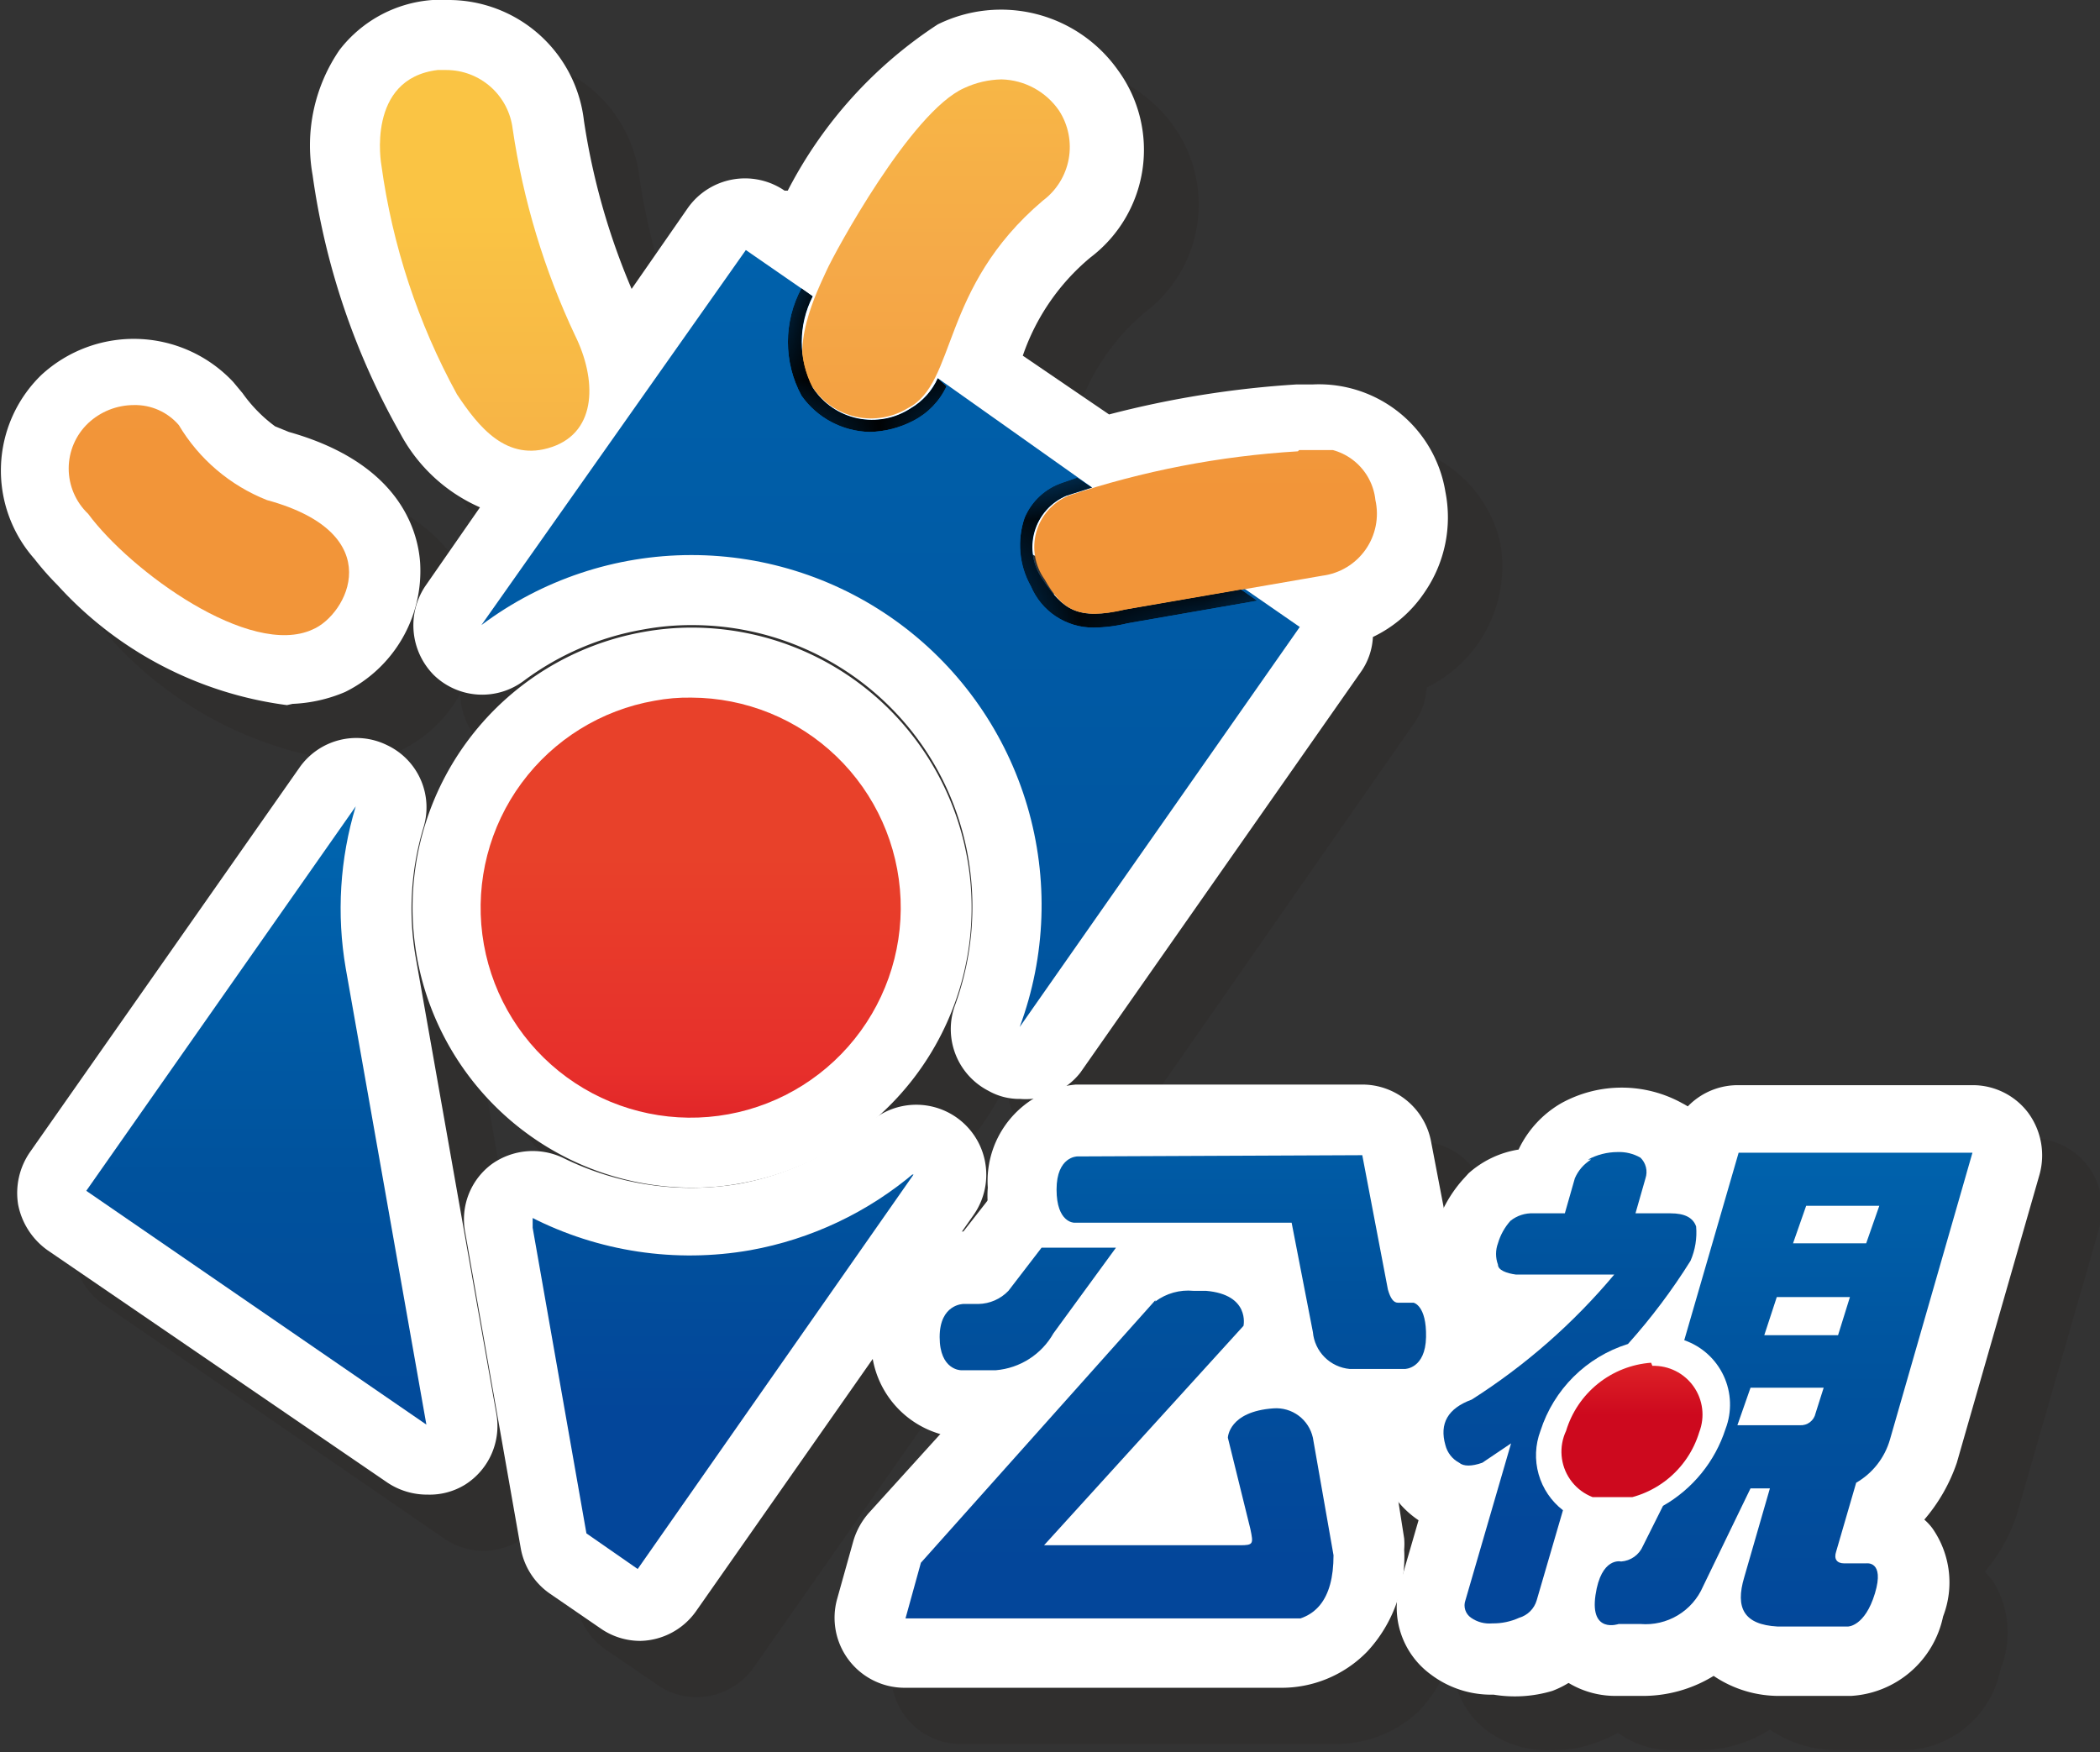 <svg xmlns="http://www.w3.org/2000/svg" xmlns:xlink="http://www.w3.org/1999/xlink" viewBox="0 0 33.59 28.03"><rect x="0" y="0" width="33.59" height="28.03" fill="#333333" stroke="none"/><defs><style>.cls-1{fill:url(#linear-gradient);}.cls-2{fill:url(#linear-gradient-2);}.cls-3{fill:url(#radial-gradient);}.cls-4{fill:url(#radial-gradient-2);}.cls-5{fill:none;}.cls-6{isolation:isolate;}.cls-7{mix-blend-mode:multiply;opacity:0.15;}.cls-8{fill:#231815;}.cls-9{fill:#fff;}.cls-10{clip-path:url(#clip-path);}.cls-11{fill:url(#linear-gradient-3);}.cls-12{clip-path:url(#clip-path-2);}.cls-13{fill:url(#linear-gradient-4);}.cls-14{clip-path:url(#clip-path-3);}.cls-15{fill:url(#linear-gradient-5);}.cls-16{clip-path:url(#clip-path-4);}.cls-17{fill:url(#linear-gradient-6);}.cls-18{clip-path:url(#clip-path-5);}.cls-19{mask:url(#mask);}.cls-20{fill:url(#linear-gradient-7);}.cls-21{clip-path:url(#clip-path-6);}.cls-22{mask:url(#mask-2);}.cls-23{fill:url(#linear-gradient-8);}.cls-24{fill:url(#linear-gradient-9);}.cls-25{clip-path:url(#clip-path-8);}.cls-26{fill:url(#linear-gradient-10);}.cls-27{clip-path:url(#clip-path-9);}.cls-28{fill:url(#linear-gradient-11);}.cls-29{fill:url(#linear-gradient-12);}.cls-30{clip-path:url(#clip-path-11);}.cls-31{fill:url(#linear-gradient-13);}.cls-32{clip-path:url(#clip-path-12);}.cls-33{fill:url(#linear-gradient-14);}.cls-34{clip-path:url(#clip-path-13);}.cls-35{fill:url(#linear-gradient-15);}.cls-36{clip-path:url(#clip-path-14);}.cls-37{fill:url(#linear-gradient-16);}.cls-38{clip-path:url(#clip-path-15);}.cls-39{mask:url(#mask-3);}.cls-40{fill:url(#radial-gradient-3);}.cls-41{clip-path:url(#clip-path-16);}.cls-42{mask:url(#mask-4);}.cls-43{fill:url(#radial-gradient-4);}</style><linearGradient id="linear-gradient" x1="-731.2" y1="396.1" x2="-731.17" y2="396.1" gradientTransform="matrix(0, 705.47, 705.47, 0, -279434.85, 515842.39)" gradientUnits="userSpaceOnUse"><stop offset="0" stop-color="#666"/><stop offset="1"/></linearGradient><linearGradient id="linear-gradient-2" x1="-731.2" y1="395.93" x2="-731.17" y2="395.93" gradientTransform="matrix(0, 705.46, 705.46, 0, -279303.23, 515835.36)" xlink:href="#linear-gradient"/><radialGradient id="radial-gradient" cx="-754.15" cy="410.26" r="0.04" gradientTransform="matrix(-71.51, -0.01, 0, 43.31, -53909.89, -17765.51)" gradientUnits="userSpaceOnUse"><stop offset="0" stop-color="#fff"/><stop offset="1"/></radialGradient><radialGradient id="radial-gradient-2" cx="-737.04" cy="430.93" r="0.04" gradientTransform="matrix(-66.72, 0, 0, 49.1, -49158.74, -21153.8)" xlink:href="#radial-gradient"/><clipPath id="clip-path"><path class="cls-5" d="M7.7,10a5.6,5.6,0,0,1,8.61,6.43l4.48-6.4-.91-.63L18,9.75c-.77.18-1,0-1.32-.48a.89.89,0,0,1,.38-1.34l.41-.13L15,6.05a1.06,1.06,0,0,1-.43.48A1.13,1.13,0,0,1,13,6.2a1.6,1.6,0,0,1,0-1.46L11.93,4Z"/></clipPath><linearGradient id="linear-gradient-3" x1="-731.2" y1="396.15" x2="-731.16" y2="396.15" gradientTransform="matrix(0, 593.64, 593.64, 0, -235157.22, 434074.66)" gradientUnits="userSpaceOnUse"><stop offset="0" stop-color="#0065af"/><stop offset="0.5" stop-color="#00529d"/><stop offset="1" stop-color="#03469a"/></linearGradient><clipPath id="clip-path-2"><path class="cls-5" d="M1.38,19.05l5.44,3.74-1.29-7.3a5.64,5.64,0,0,1,.16-2.59Z"/></clipPath><linearGradient id="linear-gradient-4" x1="-731.2" y1="399.14" x2="-731.16" y2="399.14" gradientTransform="matrix(0, 347.34, 347.34, 0, -138633.23, 253986.08)" xlink:href="#linear-gradient-3"/><clipPath id="clip-path-3"><path class="cls-5" d="M12,20a5.58,5.58,0,0,1-3.51-.53l.89,5.06.82.57,4.44-6.35A5.59,5.59,0,0,1,12,20"/></clipPath><linearGradient id="linear-gradient-5" x1="-731.55" y1="401.47" x2="-731.52" y2="401.47" gradientTransform="matrix(0, 226.46, 226.46, 0, -90903.36, 165682.5)" xlink:href="#linear-gradient-3"/><clipPath id="clip-path-4"><path class="cls-5" d="M10.47,11.21a3.36,3.36,0,1,0,.59-.05,2.88,2.88,0,0,0-.59.05"/></clipPath><linearGradient id="linear-gradient-6" x1="-730.57" y1="402.3" x2="-730.54" y2="402.3" gradientTransform="matrix(0, 207.59, 207.59, 0, -83504.3, 151673.1)" gradientUnits="userSpaceOnUse"><stop offset="0" stop-color="#e8412a"/><stop offset="0.52" stop-color="#e72f2b"/><stop offset="1" stop-color="#cd091e"/></linearGradient><clipPath id="clip-path-5"><path class="cls-5" d="M1.41,6.77a1,1,0,0,0,0,1.45C2.09,9.14,4,10.53,5,10.07,5.55,9.84,6.25,8.54,4.27,8A2.87,2.87,0,0,1,2.86,6.8a.92.92,0,0,0-.72-.32,1.07,1.07,0,0,0-.73.29"/></clipPath><mask id="mask" x="0.99" y="6.48" width="5.26" height="4.05" maskUnits="userSpaceOnUse"><rect class="cls-1" x="0.99" y="6.48" width="5.26" height="4.05"/></mask><linearGradient id="linear-gradient-7" x1="-6.05" y1="8.5" x2="26.04" y2="8.5" gradientUnits="userSpaceOnUse"><stop offset="0" stop-color="#fff"/><stop offset="1" stop-color="#fff"/></linearGradient><clipPath id="clip-path-6"><path class="cls-5" d="M7,1.12c-1.15.14-.9,1.52-.9,1.52A10.64,10.64,0,0,0,7.31,6.31c.34.51.79,1.09,1.52.84s.71-1.09.37-1.78a11.76,11.76,0,0,1-1-3.31,1.07,1.07,0,0,0-1.06-.94H7"/></clipPath><mask id="mask-2" x="5.88" y="1.12" width="3.81" height="6.28" maskUnits="userSpaceOnUse"><rect class="cls-2" x="5.88" y="1.12" width="3.81" height="6.28"/></mask><linearGradient id="linear-gradient-8" x1="5.84" y1="4.26" x2="20.84" y2="4.26" xlink:href="#linear-gradient-7"/><linearGradient id="linear-gradient-9" x1="-729.79" y1="401.23" x2="-729.75" y2="401.23" gradientTransform="matrix(0, 261.13, 261.13, 0, -104767, 190567.38)" gradientUnits="userSpaceOnUse"><stop offset="0" stop-color="#fac444"/><stop offset="0.52" stop-color="#f5a948"/><stop offset="1" stop-color="#f29539"/></linearGradient><clipPath id="clip-path-8"><path class="cls-5" d="M20.76,7.22a14.27,14.27,0,0,0-3.67.71.89.89,0,0,0-.38,1.34c.28.5.55.66,1.32.48l3.12-.54A1,1,0,0,0,22,8a.93.93,0,0,0-1-.83l-.19,0"/></clipPath><linearGradient id="linear-gradient-10" x1="-729.79" y1="399.55" x2="-729.76" y2="399.55" gradientTransform="matrix(0, 261.12, 261.12, 0, -104309.86, 190563.43)" xlink:href="#linear-gradient-9"/><clipPath id="clip-path-9"><path class="cls-5" d="M15.42,1.41c-.85.38-2.07,2.63-2.2,2.92S12.57,5.63,13,6.2a1.13,1.13,0,0,0,1.52.33c.79-.4.51-1.92,2.16-3.32a1.07,1.07,0,0,0,.26-1.44,1.15,1.15,0,0,0-.92-.5,1.48,1.48,0,0,0-.6.14"/></clipPath><linearGradient id="linear-gradient-11" x1="-729.79" y1="400" x2="-729.75" y2="400" gradientTransform="matrix(0, 261.13, 261.13, 0, -104435.59, 190569.47)" xlink:href="#linear-gradient-9"/><linearGradient id="linear-gradient-12" x1="-729.79" y1="400.76" x2="-729.75" y2="400.76" gradientTransform="matrix(0, 261.12, 261.12, 0, -104639.5, 190566.83)" xlink:href="#linear-gradient-9"/><clipPath id="clip-path-11"><path class="cls-5" d="M18.48,20.8,14.73,25l-.26.94h6c.57,0,.86-.35.86-1.06L21,23a.6.6,0,0,0-.63-.47c-.72.05-.73.47-.73.47L20,24.46c.05.24.05.26-.17.26H16.7l3.19-3.51s.11-.5-.6-.56l-.2,0a.88.88,0,0,0-.61.17m-1.82-.86-.53.69a.68.68,0,0,1-.48.21h-.24s-.38,0-.38.53.34.53.34.53h.56a1.17,1.17,0,0,0,.92-.59l1-1.37Zm.57-1.46s-.33,0-.33.53.28.53.28.53h3.48L21,21.31a.65.65,0,0,0,.59.59h.88s.33,0,.34-.51-.2-.55-.2-.55h-.25c-.07,0-.12-.07-.16-.21l-.41-2.15Z"/></clipPath><linearGradient id="linear-gradient-13" x1="-731.55" y1="400.61" x2="-731.51" y2="400.61" gradientTransform="matrix(0, 226.46, 226.46, 0, -90703.03, 165682.69)" xlink:href="#linear-gradient-3"/><clipPath id="clip-path-12"><path class="cls-5" d="M28,22.2h1.17l-.13.41a.24.24,0,0,1-.25.19h-1Zm.42-1.45h1.17l-.19.61H28.22Zm.47-1.46h1.17l-.21.6H28.68Zm2.05-.85H27.81l-.87,3a1.09,1.09,0,0,1,.66,1.42,2.19,2.19,0,0,1-1,1.23l-.32.64a.41.41,0,0,1-.35.25s-.32-.08-.41.54.37.46.37.46h.35a1,1,0,0,0,1-.6L28,23.81h.31l-.41,1.42c-.15.5,0,.76.53.79h1.13s.27,0,.43-.53-.14-.48-.14-.48H29.5c-.12,0-.17-.07-.13-.19l.32-1.1a1.17,1.17,0,0,0,.54-.69l1.32-4.59Z"/></clipPath><linearGradient id="linear-gradient-14" x1="-731.55" y1="399.41" x2="-731.51" y2="399.41" gradientTransform="matrix(0, 226.46, 226.46, 0, -90421.76, 165684.3)" xlink:href="#linear-gradient-3"/><clipPath id="clip-path-13"><path class="cls-5" d="M25.45,18.55a.65.65,0,0,0-.26.3l-.16.56h-.5a.55.55,0,0,0-.37.12.93.93,0,0,0-.2.36.49.49,0,0,0,0,.34c0,.09.14.14.29.16h1.57a9.92,9.92,0,0,1-2.28,2c-.38.14-.52.38-.42.73a.44.44,0,0,0,.22.28c.07.06.2.06.37,0l.46-.31-.73,2.51a.24.24,0,0,0,.09.28.51.51,0,0,0,.34.09,1,1,0,0,0,.43-.09.41.41,0,0,0,.28-.28L25,24.16a1.11,1.11,0,0,1-.36-1.27,2.14,2.14,0,0,1,1.4-1.39,9.66,9.66,0,0,0,1-1.33,1.13,1.13,0,0,0,.09-.55c-.05-.14-.18-.21-.41-.21h-.56l.16-.56a.32.32,0,0,0-.08-.33.68.68,0,0,0-.37-.09,1,1,0,0,0-.47.12"/></clipPath><linearGradient id="linear-gradient-15" x1="-731.55" y1="399.82" x2="-731.51" y2="399.82" gradientTransform="matrix(0, 226.46, 226.46, 0, -90517.44, 165682.48)" xlink:href="#linear-gradient-3"/><clipPath id="clip-path-14"><path class="cls-5" d="M26.41,21.8a1.54,1.54,0,0,0-1.36,1.09A.78.78,0,0,0,25.82,24a1.54,1.54,0,0,0,1.36-1.09.78.78,0,0,0-.75-1.06h0"/></clipPath><linearGradient id="linear-gradient-16" x1="-731.64" y1="410.55" x2="-731.61" y2="410.55" gradientTransform="matrix(0, 85.99, 85.99, 0, -35276.05, 62933.91)" xlink:href="#linear-gradient-6"/><clipPath id="clip-path-15"><path class="cls-5" d="M17,7.72a1,1,0,0,0-.61.56,1.34,1.34,0,0,0,.1,1.1,1.08,1.08,0,0,0,1,.66h0a2.36,2.36,0,0,0,.55-.07l2.07-.36-.26-.18L18,9.75c-.77.18-1,0-1.32-.48a.89.89,0,0,1,.38-1.34l.41-.13-.24-.16L17,7.72"/></clipPath><mask id="mask-3" x="15.76" y="6.81" width="4.9" height="4.07" maskUnits="userSpaceOnUse"><rect class="cls-3" x="16.06" y="7.24" width="4.3" height="3.2" transform="translate(-1.5 4.24) rotate(-12.76)"/></mask><radialGradient id="radial-gradient-3" cx="17.63" cy="8.75" r="2.42" gradientTransform="translate(2.4 -3.8) rotate(12.76)" gradientUnits="userSpaceOnUse"><stop offset="0"/><stop offset="1"/></radialGradient><clipPath id="clip-path-16"><path class="cls-5" d="M12.82,6.33a1.37,1.37,0,0,0,1.09.58,1.58,1.58,0,0,0,.7-.18,1.18,1.18,0,0,0,.53-.55L15,6.05a1.06,1.06,0,0,1-.43.48A1.13,1.13,0,0,1,13,6.2a1.6,1.6,0,0,1,0-1.46l-.18-.13a1.81,1.81,0,0,0,0,1.72"/></clipPath><mask id="mask-4" x="11.56" y="3.59" width="4.45" height="4.36" maskUnits="userSpaceOnUse"><rect class="cls-4" x="12.17" y="4.06" width="3.23" height="3.42" transform="translate(2.79 15.89) rotate(-65.33)"/></mask><radialGradient id="radial-gradient-4" cx="12.82" cy="6.04" r="2.83" gradientTransform="translate(13.27 -9.17) rotate(65.33)" xlink:href="#radial-gradient-3"/></defs><g class="cls-6"><g id="圖層_2" data-name="圖層 2"><g id="分離模式"><g class="cls-7"><path class="cls-8" d="M17.22,18.47a1.08,1.08,0,0,1-.52-.13A1.11,1.11,0,0,1,16.17,17a4.48,4.48,0,0,0-4.2-6,4.11,4.11,0,0,0-.78.07,4.47,4.47,0,0,0-1.91.82A1.12,1.12,0,0,1,7.7,10.28l4.23-6A1.12,1.12,0,0,1,13.48,4l.06,0a6.91,6.91,0,0,1,2.34-2.71A2.3,2.3,0,0,1,18.76,2a2.16,2.16,0,0,1-.45,3,3.56,3.56,0,0,0-1.07,1.57l1.37,1a16,16,0,0,1,3-.48l.29,0A2.05,2.05,0,0,1,24,8.7,2.16,2.16,0,0,1,22.82,11a1.09,1.09,0,0,1-.2.57L18.14,18A1.15,1.15,0,0,1,17.22,18.47ZM12,8.69a6.7,6.7,0,0,1,6.48,5l1.42-2-.74.13a1.12,1.12,0,0,1-1.06-1.81,1.11,1.11,0,0,1-1.13-.78.39.39,0,0,1,0-.14L16,8.39l-.06,0a1.13,1.13,0,0,1-1.43-.38A1.13,1.13,0,0,1,13,7.76a2.36,2.36,0,0,1-.26-.5l0-.1a.08.08,0,0,0,0,0,.64.64,0,0,0,0-.07L11.53,8.7Zm9.71-.58.08.92.11,0Zm-6.77-1.8a.43.43,0,0,1,0,.05v0c.06-.12.1-.25.16-.4l.16-.42,0,.1,0,.09a2.93,2.93,0,0,0-.17.38s0,0,0,0S14.92,6.26,14.91,6.31Z"/><path class="cls-8" d="M7.73,24.81a1.12,1.12,0,0,1-.63-.2L1.66,20.87a1.1,1.1,0,0,1-.47-.72,1.09,1.09,0,0,1,.19-.84l4.3-6.16a1.14,1.14,0,0,1,1.41-.36,1.12,1.12,0,0,1,.58,1.33,4.4,4.4,0,0,0-.12,2.07l1.29,7.3a1.13,1.13,0,0,1-1.11,1.32ZM3.86,19.67l2.31,1.59-.69-3.91Z"/><path class="cls-8" d="M11.14,27.15a1.07,1.07,0,0,1-.63-.2l-.82-.56a1.1,1.1,0,0,1-.47-.73L8.33,20.6a1.12,1.12,0,0,1,1.61-1.19,4.48,4.48,0,0,0,4.92-.57,1.12,1.12,0,0,1,1.64,1.49l-4.44,6.34A1.12,1.12,0,0,1,11.14,27.15ZM10.86,22l.34,2,1.32-1.89A6.15,6.15,0,0,1,10.86,22Z"/><path class="cls-8" d="M12,19.9h0a4.48,4.48,0,0,1-.77-8.9,5.38,5.38,0,0,1,.78-.07,4.48,4.48,0,0,1,.77,8.9A5.14,5.14,0,0,1,12,19.9Zm0-6.73a2.69,2.69,0,0,0-.4,0A2.25,2.25,0,0,0,12,17.66h0a1.72,1.72,0,0,0,.39,0A2.24,2.24,0,0,0,12,13.17Z"/><path class="cls-8" d="M5.49,12.18a6.07,6.07,0,0,1-3.68-1.92l-.37-.42a2.15,2.15,0,0,1,.11-3A2.2,2.2,0,0,1,4.63,7l.15.18a2.33,2.33,0,0,0,.52.53.9.9,0,0,0,.22.1c1.73.51,2.06,1.56,2.1,2.14A2.15,2.15,0,0,1,6.42,12a2.23,2.23,0,0,1-.84.19Zm0-2.24v0Z"/><path class="cls-8" d="M9.41,9.23A2.65,2.65,0,0,1,7.29,7.82,11.67,11.67,0,0,1,5.94,3.7a0,0,0,0,1,0,0,2.74,2.74,0,0,1,.44-2A2,2,0,0,1,7.81.91l.25,0a2.19,2.19,0,0,1,2.17,1.94,10.89,10.89,0,0,0,.91,3c.94,1.87-.15,2.8-.5,3a2.24,2.24,0,0,1-.54.26A2.09,2.09,0,0,1,9.41,9.23Z"/><path class="cls-8" d="M23.37,23.91h-.89a1.75,1.75,0,0,1-1.68-1.48l-.16-.88H18a1.53,1.53,0,0,1-1.3-1.64,1.53,1.53,0,0,1,1.41-1.65h4.58a1.11,1.11,0,0,1,1.09.91l.32,1.62a1.55,1.55,0,0,1,.72,1.53A1.54,1.54,0,0,1,23.5,23.9Z"/><path class="cls-8" d="M21.37,27.9h-6a1.11,1.11,0,0,1-1.07-1.42l.26-.93a1.09,1.09,0,0,1,.24-.45L18.56,21A2,2,0,0,1,20,20.41h0l.3,0a1.75,1.75,0,0,1,1.33.7,1.58,1.58,0,0,1,.25,1.24s0,0,0,0A1.73,1.73,0,0,1,23,23.7l.3,1.85a1,1,0,0,1,0,.17,2.22,2.22,0,0,1-.59,1.64A1.92,1.92,0,0,1,21.37,27.9Z"/><path class="cls-8" d="M16.84,23.91h-.56a1.53,1.53,0,0,1-1.45-1.64,1.53,1.53,0,0,1,1.47-1.65h0l.36-.47a1.11,1.11,0,0,1,.88-.43h1.17a1.11,1.11,0,0,1,1,.6,1.14,1.14,0,0,1-.08,1.17l-1,1.36A2.19,2.19,0,0,1,16.84,23.91Z"/><path class="cls-8" d="M30.51,28H29.37a1.93,1.93,0,0,1-1.06-.33,2.11,2.11,0,0,1-1.17.33h-.4a1.45,1.45,0,0,1-1.09-.49,1.52,1.52,0,0,1-.33-1.26,1.61,1.61,0,0,1,1-1.41l.17-.35A1.1,1.1,0,0,1,27,24a1,1,0,0,0,.49-.56s0-.05,0-.07a1.19,1.19,0,0,1-.68-1.35l.88-3a1.12,1.12,0,0,1,1.08-.81h3.74a1.12,1.12,0,0,1,1.07,1.43l-1.32,4.59a2.66,2.66,0,0,1-.51.91l.12.14A1.56,1.56,0,0,1,32,26.7,1.61,1.61,0,0,1,30.51,28Z"/><path class="cls-8" d="M24.79,28a1.61,1.61,0,0,1-1-.31,1.35,1.35,0,0,1-.49-1.48l.29-1a1.57,1.57,0,0,1-.62-.89,1.65,1.65,0,0,1,1-2l.32-.23a1.3,1.3,0,0,1-.36-.42.61.61,0,0,1-.07-.14,1.72,1.72,0,0,1,0-1,2.12,2.12,0,0,1,.43-.79l.11-.11a1.57,1.57,0,0,1,.79-.38,1.81,1.81,0,0,1,.68-.74,2,2,0,0,1,1.95,0,1.66,1.66,0,0,1,.21.16,1.36,1.36,0,0,1,.42.73,1.41,1.41,0,0,1,.78.84,1.7,1.7,0,0,1,0,.22,2.16,2.16,0,0,1-.16,1.1.76.76,0,0,1-.09.18,11.14,11.14,0,0,1-1.16,1.49,1.24,1.24,0,0,1-.5.31,1,1,0,0,0-.65.63.43.43,0,0,0,0,.12A1,1,0,0,1,27,25.36l-.42,1.47a1.54,1.54,0,0,1-.93,1A2,2,0,0,1,24.79,28Zm0-2.23v0Zm0,0v0Z"/><path class="cls-8" d="M26.72,26a1.88,1.88,0,0,1-1.53-.74,1.92,1.92,0,0,1-.3-1.73,2.64,2.64,0,0,1,2.42-1.91,1.88,1.88,0,0,1,1.86,2.47A2.65,2.65,0,0,1,26.75,26Z"/></g><path class="cls-9" d="M16.32,17.58a1,1,0,0,1-.51-.13,1.11,1.11,0,0,1-.53-1.38,4.61,4.61,0,0,0,.21-2.33A4.48,4.48,0,0,0,11.08,10a4.22,4.22,0,0,0-.79.07,4.47,4.47,0,0,0-1.91.82,1.11,1.11,0,0,1-1.44-.09A1.13,1.13,0,0,1,6.8,9.38L11,3.33a1.12,1.12,0,0,1,1.55-.28l.05,0A7,7,0,0,1,15,.39a2.29,2.29,0,0,1,2.88.73,2.16,2.16,0,0,1-.44,3,3.53,3.53,0,0,0-1.08,1.57l1.38.94a15.72,15.72,0,0,1,3-.48H21a2.05,2.05,0,0,1,2.12,1.72,2.11,2.11,0,0,1-.33,1.6,2.06,2.06,0,0,1-.83.72,1.06,1.06,0,0,1-.2.57l-4.48,6.4A1.11,1.11,0,0,1,16.32,17.58ZM11.08,7.79a6.72,6.72,0,0,1,6.48,5l1.42-2-.75.12A1.12,1.12,0,0,1,17.18,9,1.11,1.11,0,0,1,16,8.26l0-.14L15.1,7.5l-.06,0a1.12,1.12,0,0,1-1.44-.38,1.11,1.11,0,0,1-1.48-.29,2.09,2.09,0,0,1-.26-.49l0-.1a.43.43,0,0,1,0,0,.19.19,0,0,1,0-.07L10.63,7.81Zm9.7-.57.09.91.11,0ZM14,5.42a.43.43,0,0,0,0,0v0c.06-.12.11-.26.17-.4s.1-.28.16-.43l-.05.1,0,.09a3.37,3.37,0,0,0-.16.39l0,0S14,5.37,14,5.42Z"/><path class="cls-9" d="M6.84,23.91a1.14,1.14,0,0,1-.64-.19L.76,20a1.17,1.17,0,0,1-.47-.73,1.15,1.15,0,0,1,.19-.84l4.31-6.15a1.11,1.11,0,0,1,1.4-.36,1.1,1.1,0,0,1,.58,1.33,4.52,4.52,0,0,0-.12,2.07l1.29,7.3a1.11,1.11,0,0,1-.5,1.13A1.08,1.08,0,0,1,6.84,23.91ZM3,18.77l2.32,1.59-.69-3.91Z"/><path class="cls-9" d="M10.25,26.25a1.11,1.11,0,0,1-.63-.19l-.83-.57a1.12,1.12,0,0,1-.46-.72l-.89-5.06a1.1,1.1,0,0,1,.43-1.09A1.13,1.13,0,0,1,9,18.52a4.62,4.62,0,0,0,2.81.42,4.57,4.57,0,0,0,2.12-1,1.12,1.12,0,0,1,1.64,1.5l-4.44,6.34A1.12,1.12,0,0,1,10.25,26.25ZM10,21.15l.34,2,1.33-1.89A6.66,6.66,0,0,1,10,21.15Z"/><path class="cls-9" d="M11.07,19h0a4.48,4.48,0,0,1-.78-8.89,4.34,4.34,0,0,1,.78-.07,4.48,4.48,0,0,1,.78,8.89A4.11,4.11,0,0,1,11.07,19Zm0-6.73a2.58,2.58,0,0,0-.39,0,2.24,2.24,0,0,0,.39,4.45h0l.39,0a2.25,2.25,0,0,0-.39-4.46Z"/><path class="cls-9" d="M4.59,11.28A6,6,0,0,1,.92,9.36a4.46,4.46,0,0,1-.37-.42A2.13,2.13,0,0,1,.66,6a2.18,2.18,0,0,1,3.07.11l.15.18a2.33,2.33,0,0,0,.52.53l.22.09C6.36,7.4,6.68,8.45,6.72,9a2.16,2.16,0,0,1-1.2,2.07,2.39,2.39,0,0,1-.84.19Zm0-2.23V9Z"/><path class="cls-9" d="M8.52,8.33A2.65,2.65,0,0,1,6.4,6.93,11.62,11.62,0,0,1,5,2.8v0a2.7,2.7,0,0,1,.43-2A2.06,2.06,0,0,1,6.92,0h.25A2.18,2.18,0,0,1,9.34,1.93a11,11,0,0,0,.9,3c.95,1.87-.14,2.79-.5,3a2.69,2.69,0,0,1-.54.26A2.35,2.35,0,0,1,8.52,8.33Z"/><path class="cls-9" d="M22.47,23h-.89a1.76,1.76,0,0,1-1.67-1.48l-.16-.88H17.1A1.53,1.53,0,0,1,15.8,19a1.55,1.55,0,0,1,1.41-1.65h4.58a1.12,1.12,0,0,1,1.1.91l.31,1.62a1.55,1.55,0,0,1,.73,1.54A1.57,1.57,0,0,1,22.61,23Z"/><path class="cls-9" d="M20.47,27h-6a1.12,1.12,0,0,1-1.08-1.42l.26-.93a1.18,1.18,0,0,1,.25-.45l3.75-4.14a1.87,1.87,0,0,1,1.44-.54h.31a1.78,1.78,0,0,1,1.33.7A1.56,1.56,0,0,1,21,21.47s0,0,0,0a1.72,1.72,0,0,1,1.17,1.29l.29,1.85a1.1,1.1,0,0,1,0,.18,2.22,2.22,0,0,1-.59,1.63A1.91,1.91,0,0,1,20.47,27Z"/><path class="cls-9" d="M15.94,23h-.55a1.53,1.53,0,0,1-1.45-1.64,1.54,1.54,0,0,1,1.47-1.66h0l.36-.46a1.11,1.11,0,0,1,.89-.44h1.16a1.13,1.13,0,0,1,1,.61,1.11,1.11,0,0,1-.09,1.16l-1,1.37A2.23,2.23,0,0,1,15.94,23Z"/><path class="cls-9" d="M29.61,27.13H28.48a1.86,1.86,0,0,1-1.07-.32,2.16,2.16,0,0,1-1.17.32h-.39a1.45,1.45,0,0,1-1.1-.49,1.53,1.53,0,0,1-.33-1.25,1.68,1.68,0,0,1,1-1.42l.17-.34a1.14,1.14,0,0,1,.46-.49,1,1,0,0,0,.48-.56s0,0,0-.07a1.18,1.18,0,0,1-.68-1.35l.88-3a1.11,1.11,0,0,1,1.07-.8h3.74a1.11,1.11,0,0,1,.9.44,1.15,1.15,0,0,1,.18,1l-1.32,4.6a2.76,2.76,0,0,1-.52.91.86.86,0,0,1,.13.14,1.51,1.51,0,0,1,.17,1.41A1.6,1.6,0,0,1,29.61,27.13Z"/><path class="cls-9" d="M23.89,27.11a1.6,1.6,0,0,1-1-.32,1.33,1.33,0,0,1-.49-1.47l.29-1a1.5,1.5,0,0,1-.62-.88,1.66,1.66,0,0,1,1-2l.32-.22a1.35,1.35,0,0,1-.37-.42l-.06-.14a1.68,1.68,0,0,1,0-1,2.08,2.08,0,0,1,.43-.78l.1-.11a1.57,1.57,0,0,1,.8-.38,1.69,1.69,0,0,1,.68-.74,2,2,0,0,1,1.94,0,1.07,1.07,0,0,1,.22.15,1.42,1.42,0,0,1,.42.74,1.35,1.35,0,0,1,.82,1.06,2.27,2.27,0,0,1-.16,1.1l-.1.17a10.37,10.37,0,0,1-1.16,1.49,1.06,1.06,0,0,1-.49.31,1,1,0,0,0-.65.64.39.39,0,0,0,0,.12,1,1,0,0,1,.37,1.15l-.43,1.47a1.51,1.51,0,0,1-.92,1A2.09,2.09,0,0,1,23.89,27.11Zm0-2.24v0Zm0,0v0Z"/><path class="cls-9" d="M25.83,25.07a1.91,1.91,0,0,1-1.54-.74,2,2,0,0,1-.3-1.74,2.64,2.64,0,0,1,2.42-1.9,1.92,1.92,0,0,1,1.57.73,2,2,0,0,1,.3,1.74,2.65,2.65,0,0,1-2.42,1.91Z"/><g class="cls-10"><rect class="cls-11" x="7.7" y="3.98" width="13.09" height="12.48"/></g><g class="cls-12"><rect class="cls-13" x="1.38" y="12.9" width="5.44" height="9.89"/></g><g class="cls-14"><rect class="cls-15" x="8.52" y="18.79" width="6.15" height="6.34"/></g><g class="cls-16"><rect class="cls-17" x="7.42" y="11.16" width="7.27" height="7"/></g><g class="cls-18"><g class="cls-19"><rect class="cls-20" x="0.99" y="6.48" width="5.26" height="4.05"/></g></g><g class="cls-21"><g class="cls-22"><rect class="cls-23" x="5.88" y="1.12" width="3.81" height="6.28"/></g></g><g class="cls-18"><rect class="cls-24" x="0.99" y="6.48" width="5.26" height="4.05"/></g><g class="cls-25"><rect class="cls-26" x="16.44" y="7.2" width="5.64" height="2.72"/></g><g class="cls-27"><rect class="cls-28" x="12.57" y="1.27" width="4.7" height="5.66"/></g><g class="cls-21"><rect class="cls-29" x="5.88" y="1.12" width="3.81" height="6.28"/></g><g class="cls-30"><rect class="cls-31" x="14.47" y="18.48" width="8.34" height="7.41"/></g><g class="cls-32"><rect class="cls-33" x="25.44" y="18.44" width="6.12" height="7.64"/></g><g class="cls-34"><rect class="cls-35" x="23.02" y="18.43" width="4.18" height="7.57"/></g><g class="cls-36"><rect class="cls-37" x="24.89" y="21.8" width="2.45" height="2.15"/></g><g class="cls-38"><g class="cls-39"><rect class="cls-40" x="16.06" y="7.24" width="4.3" height="3.2" transform="translate(-1.5 4.24) rotate(-12.76)"/></g></g><g class="cls-41"><g class="cls-42"><rect class="cls-43" x="12.17" y="4.06" width="3.23" height="3.42" transform="translate(2.79 15.89) rotate(-65.33)"/></g></g></g></g></g></svg>